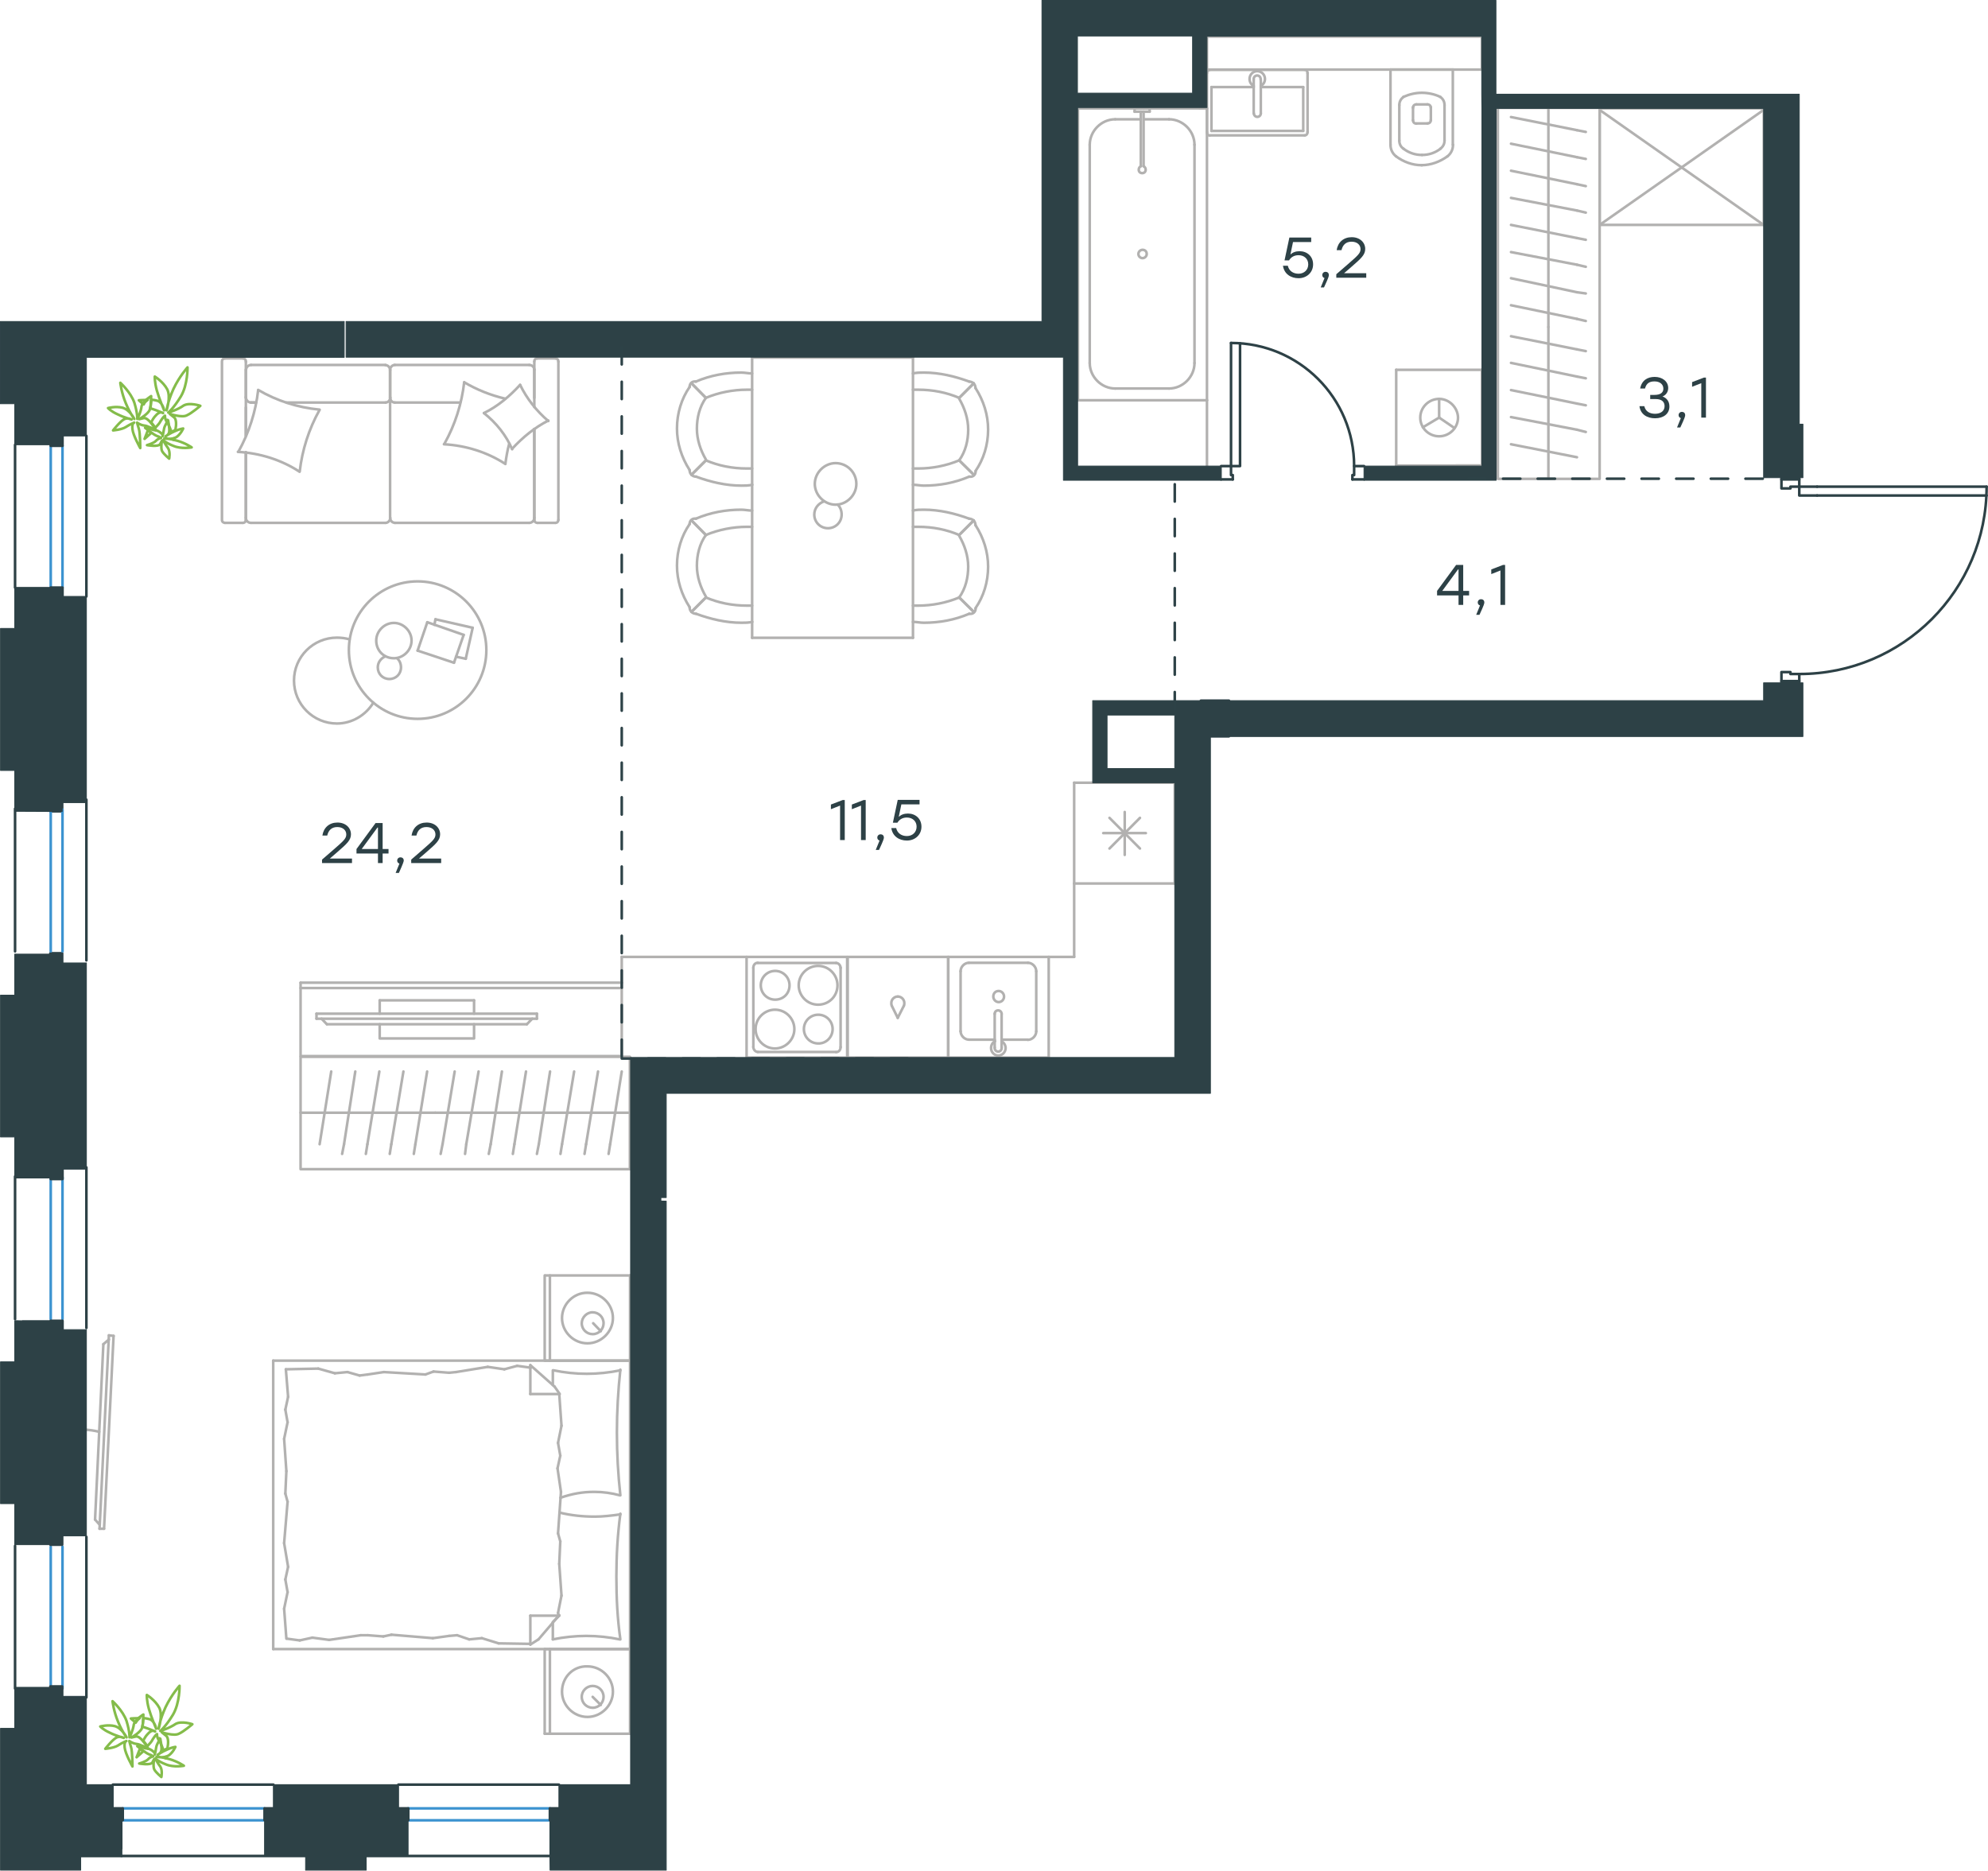 <?xml version="1.0" encoding="utf-8"?>
<!-- Generator: Adobe Illustrator 26.5.0, SVG Export Plug-In . SVG Version: 6.00 Build 0)  -->
<svg version="1.1" id="Слой_1" xmlns="http://www.w3.org/2000/svg" xmlns:xlink="http://www.w3.org/1999/xlink" x="0px" y="0px"
	 viewBox="0 0 1148.2 1080.5" style="enable-background:new 0 0 1148.2 1080.5;" xml:space="preserve">
<style type="text/css">
	.st0{fill:none;stroke:#2D4146;stroke-width:1.5;stroke-linecap:round;stroke-linejoin:round;stroke-miterlimit:22.926;}
	.st1{fill:none;stroke:#3C93D0;stroke-width:1.5;stroke-linecap:round;stroke-linejoin:round;stroke-miterlimit:22.926;}
	.st2{fill:none;stroke:#B2B1B0;stroke-width:1.5;stroke-linecap:round;stroke-linejoin:round;stroke-miterlimit:22.926;}
	.st3{fill:none;stroke:#2D4146;stroke-width:1.5;stroke-linecap:round;stroke-linejoin:round;stroke-miterlimit:10;}
	.st4{fill:#2D4146;}
	
		.st5{fill-rule:evenodd;clip-rule:evenodd;fill:#2D4146;stroke:#2D4146;stroke-width:0.5;stroke-linecap:round;stroke-linejoin:round;stroke-miterlimit:10;}
	
		.st6{fill:none;stroke:#2D4247;stroke-width:1.5;stroke-linecap:round;stroke-linejoin:round;stroke-miterlimit:22.926;stroke-dasharray:10;}
	.st7{fill:none;stroke:#84BC4A;stroke-width:1.5;stroke-linecap:round;stroke-linejoin:round;stroke-miterlimit:22.926;}
</style>
<g>
	<line class="st0" x1="49.9" y1="674.3" x2="49.9" y2="767"/>
	<line class="st1" x1="29.3" y1="680" x2="29.3" y2="761.9"/>
	<line class="st1" x1="36.1" y1="680" x2="36.1" y2="761.9"/>
	<line class="st0" x1="8.7" y1="679.5" x2="8.7" y2="761.9"/>
</g>
<g>
	<line class="st0" x1="49.9" y1="887.7" x2="49.9" y2="980.4"/>
	<line class="st1" x1="29.3" y1="893.4" x2="29.3" y2="975.3"/>
	<line class="st1" x1="36.1" y1="893.4" x2="36.1" y2="975.3"/>
	<line class="st0" x1="8.7" y1="892.9" x2="8.7" y2="975.3"/>
</g>
<g>
	<line class="st2" x1="894.3" y1="276.5" x2="894.3" y2="188.9"/>
	<line class="st2" x1="915.9" y1="202.8" x2="910.8" y2="201.8"/>
	<line class="st2" x1="910.8" y1="201.8" x2="872.7" y2="194.2"/>
	<line class="st2" x1="915.9" y1="218.5" x2="910.8" y2="217.5"/>
	<line class="st2" x1="910.8" y1="217.5" x2="872.7" y2="209.6"/>
	<line class="st2" x1="915.9" y1="234.1" x2="910.8" y2="233.1"/>
	<line class="st2" x1="910.8" y1="233.1" x2="872.7" y2="225.3"/>
	<line class="st2" x1="915.9" y1="249.5" x2="910.8" y2="248.2"/>
	<line class="st2" x1="910.8" y1="248.2" x2="872.7" y2="240.9"/>
	<line class="st2" x1="910.8" y1="264.1" x2="872.7" y2="256.6"/>
	<rect x="865.1" y="62.3" class="st2" width="58.8" height="214.3"/>
	<line class="st2" x1="894.3" y1="188.9" x2="894.3" y2="62.3"/>
	<line class="st2" x1="915.9" y1="76.2" x2="910.8" y2="75.2"/>
	<line class="st2" x1="910.8" y1="75.2" x2="872.7" y2="67.6"/>
	<line class="st2" x1="915.9" y1="91.8" x2="910.8" y2="90.8"/>
	<line class="st2" x1="910.8" y1="90.8" x2="872.7" y2="83"/>
	<line class="st2" x1="915.9" y1="107.5" x2="910.8" y2="106.4"/>
	<line class="st2" x1="910.8" y1="106.4" x2="872.7" y2="98.6"/>
	<line class="st2" x1="915.9" y1="122.8" x2="910.8" y2="121.6"/>
	<line class="st2" x1="910.8" y1="121.6" x2="872.7" y2="114.3"/>
	<line class="st2" x1="915.9" y1="138.5" x2="910.8" y2="137.5"/>
	<line class="st2" x1="910.8" y1="137.5" x2="872.7" y2="129.9"/>
	<line class="st2" x1="915.9" y1="154.1" x2="910.8" y2="152.9"/>
	<line class="st2" x1="910.8" y1="152.9" x2="872.7" y2="145.6"/>
	<line class="st2" x1="915.9" y1="169.5" x2="910.8" y2="168.8"/>
	<line class="st2" x1="910.8" y1="168.8" x2="872.7" y2="160.7"/>
	<line class="st2" x1="910.8" y1="184.2" x2="872.7" y2="176.3"/>
	<line class="st2" x1="915.9" y1="185.4" x2="910.8" y2="184.2"/>
</g>
<g>
	<rect x="923.9" y="62.6" class="st2" width="94.8" height="67.3"/>
	<line class="st2" x1="923.9" y1="129.9" x2="1018.6" y2="63.5"/>
	<line class="st2" x1="923.9" y1="63.5" x2="1018.6" y2="129.9"/>
</g>
<g>
	<line class="st2" x1="839.4" y1="40.2" x2="803.1" y2="40.2"/>
	<g>
		<line class="st2" x1="839.1" y1="83.6" x2="839.1" y2="40.2"/>
		<line class="st2" x1="808.2" y1="60.7" x2="808.2" y2="81.2"/>
		<line class="st2" x1="834.3" y1="81.2" x2="834.3" y2="60.7"/>
		<line class="st2" x1="816.1" y1="61.9" x2="816.1" y2="69.4"/>
		<line class="st2" x1="826.4" y1="69.4" x2="826.4" y2="61.9"/>
		<line class="st2" x1="824.4" y1="60.3" x2="818.1" y2="60.3"/>
		<line class="st2" x1="803.1" y1="40.2" x2="803.1" y2="83.6"/>
		<line class="st2" x1="818.1" y1="71.3" x2="824.4" y2="71.3"/>
		<path class="st2" d="M806.3,90.3c4.3,3.2,9.5,5.1,14.6,5.1c0,0,0,0,0.4,0"/>
		<path class="st2" d="M818.1,60.3c-1.2,0-2,0.8-2,2"/>
		<path class="st2" d="M810.6,56c-1.6,1.2-2.4,2.8-2.4,4.7"/>
		<path class="st2" d="M816.1,69.4c0,1.2,0.8,2,2,2"/>
		<path class="st2" d="M810.6,85.9c3.2,2.4,6.7,3.6,10.7,3.6"/>
		<path class="st2" d="M824.4,71.3c1.2,0,2-0.8,2-2"/>
		<path class="st2" d="M826.4,62.3c0-1.2-0.8-2-2-2"/>
		<path class="st2" d="M834.3,60.7c0-2-0.8-3.5-2.4-4.7"/>
		<path class="st2" d="M831.9,56c-3.2-1.6-7.1-2.4-10.7-2.4s-7.1,0.8-10.7,2.4"/>
		<path class="st2" d="M831.9,85.9c1.6-1.2,2.4-2.8,2.4-4.7"/>
		<path class="st2" d="M821,95.4L821,95.4c5.5,0,10.7-2,15-5.1"/>
		<path class="st2" d="M803.1,83.6c0,2.8,1.2,5.1,3.2,6.7"/>
		<path class="st2" d="M836,90.3c2-1.6,3.2-3.9,3.2-6.7"/>
		<path class="st2" d="M821.3,89.5L821.3,89.5c4,0,7.5-1.2,10.7-3.6"/>
		<path class="st2" d="M808.2,81.2c0,2,0.8,3.6,2.4,4.7"/>
	</g>
	<rect x="697.1" y="21.1" class="st2" width="158.8" height="19.1"/>
</g>
<g>
	<line class="st2" x1="699.7" y1="75.6" x2="699.7" y2="50.3"/>
	<line class="st2" x1="699.7" y1="50.3" x2="724.1" y2="50.3"/>
	<line class="st2" x1="728.2" y1="50.3" x2="752.7" y2="50.3"/>
	<line class="st2" x1="752.7" y1="75.6" x2="699.7" y2="75.6"/>
	<line class="st2" x1="752.7" y1="50.3" x2="752.7" y2="75.6"/>
	<line class="st2" x1="753.5" y1="40.3" x2="698.8" y2="40.3"/>
	<line class="st2" x1="755.2" y1="76.3" x2="755.2" y2="42.3"/>
	<line class="st2" x1="698.8" y1="78.2" x2="753.5" y2="78.2"/>
	<line class="st2" x1="697.1" y1="42.3" x2="697.1" y2="76.3"/>
	<path class="st2" d="M697.1,76.3c0,1.2,0.7,2,1.7,2"/>
	<path class="st2" d="M753.5,78.2c1,0,1.7-0.8,1.7-2"/>
	<path class="st2" d="M755.2,42.3c0-1.2-0.7-2-1.7-2"/>
	<path class="st2" d="M698.8,40.3c-0.7,0-1.7,0.8-1.7,2"/>
	<line class="st2" x1="728.2" y1="65.5" x2="728.2" y2="45.9"/>
	<line class="st2" x1="724.1" y1="45.9" x2="724.1" y2="65.5"/>
	<path class="st2" d="M728.2,65.5L728.2,65.5c0,1.1-0.9,2-2,2c-1.1,0-2-0.9-2-2v0"/>
	<path class="st2" d="M724.1,49.6c-1.5-0.7-2.4-2.3-2.4-4c0-2.5,2-4.5,4.4-4.5c2.5,0,4.5,2,4.5,4.5c0,1.7-0.9,3.2-2.4,4"/>
	<path class="st2" d="M724.1,45.9c0-0.1,0-0.2,0-0.3c0-1.1,0.9-2,2-2c1.1,0,2,0.9,2,2c0,0.1,0,0.2,0,0.3"/>
</g>
<g>
	<line class="st2" x1="661.1" y1="68.9" x2="675.2" y2="68.9"/>
	<line class="st2" x1="644.1" y1="68.9" x2="658.9" y2="68.9"/>
	<line class="st2" x1="689.9" y1="83.6" x2="689.9" y2="209.7"/>
	<line class="st2" x1="675.2" y1="224.4" x2="644.1" y2="224.4"/>
	<line class="st2" x1="622.6" y1="231.2" x2="622.6" y2="62.6"/>
	<line class="st2" x1="697.1" y1="231.2" x2="622.6" y2="231.2"/>
	<line class="st2" x1="629.4" y1="209.7" x2="629.4" y2="83.6"/>
	<line class="st2" x1="697.1" y1="62.6" x2="697.1" y2="231.2"/>
	<line class="st2" x1="622.6" y1="62.6" x2="697.1" y2="62.6"/>
	<path class="st2" d="M675.2,224.4c8,0,14.7-6.8,14.7-14.7"/>
	<path class="st2" d="M644.1,68.9c-8,0-14.7,6.8-14.7,14.7"/>
	<path class="st2" d="M629.4,209.7c0,8,6.8,14.7,14.7,14.7"/>
	<path class="st2" d="M689.9,83.6c0-8-6.8-14.7-14.7-14.7"/>
	<line class="st2" x1="692.7" y1="62.6" x2="694.7" y2="62.6"/>
	<line class="st2" x1="660.5" y1="64.5" x2="660.5" y2="96"/>
	<line class="st2" x1="658.9" y1="96" x2="658.9" y2="64.5"/>
	<line class="st2" x1="655.3" y1="62.6" x2="664" y2="62.6"/>
	<line class="st2" x1="664" y1="62.6" x2="664" y2="64.5"/>
	<line class="st2" x1="664" y1="64.5" x2="655.3" y2="64.5"/>
	<line class="st2" x1="655.3" y1="64.5" x2="655.3" y2="62.6"/>
	<path class="st2" d="M658.9,96c-0.8,0.4-1.2,1.2-1.2,2c0,1.2,0.8,2,2,2c1.2,0,2-0.8,2-2c0-0.8-0.4-1.6-1.2-2"/>
	<path class="st2" d="M659.9,144.3c-1.3,0-2.4,1.1-2.4,2.4s1.1,2.4,2.4,2.4c1.3,0,2.4-1.1,2.4-2.4
		C662.3,145.1,661.2,144.3,659.9,144.3z"/>
</g>
<g>
	<line class="st2" x1="855.9" y1="213.6" x2="806.4" y2="213.6"/>
	<g>
		<line class="st2" x1="806.4" y1="268.9" x2="806.4" y2="213.6"/>
		<line class="st2" x1="841" y1="268.9" x2="855.9" y2="268.9"/>
		<line class="st2" x1="806.4" y1="268.9" x2="855.9" y2="268.9"/>
		<line class="st2" x1="831.2" y1="241.2" x2="840" y2="247.2"/>
		<line class="st2" x1="831.2" y1="241.2" x2="831.2" y2="230.4"/>
		<line class="st2" x1="831.2" y1="241.2" x2="821.8" y2="246.8"/>
		<path class="st2" d="M831.2,230.4c-6,0-10.9,4.9-10.9,10.8c0,6,4.9,10.8,10.9,10.8c6,0,10.9-4.9,10.9-10.8
			C842,235.5,837.1,230.4,831.2,230.4z"/>
		<line class="st2" x1="855.9" y1="268.9" x2="855.9" y2="213.5"/>
	</g>
</g>
<line class="st2" x1="697.1" y1="231.2" x2="697.1" y2="269.4"/>
<g>
	<line class="st2" x1="165.5" y1="232.5" x2="222.7" y2="232.5"/>
	<line class="st2" x1="320.8" y1="302" x2="310.3" y2="302"/>
	<line class="st2" x1="305.7" y1="302" x2="228" y2="302"/>
	<line class="st2" x1="142" y1="251.7" x2="142" y2="235.4"/>
	<line class="st2" x1="142" y1="299.1" x2="142" y2="261.2"/>
	<line class="st2" x1="308.6" y1="299.1" x2="308.6" y2="247.8"/>
	<line class="st2" x1="225.3" y1="229.8" x2="225.3" y2="213.5"/>
	<line class="st2" x1="228" y1="232.5" x2="265.8" y2="232.5"/>
	<line class="st2" x1="129.9" y1="207" x2="140.3" y2="207"/>
	<line class="st2" x1="225.3" y1="213.5" x2="225.3" y2="229.8"/>
	<line class="st2" x1="305.7" y1="210.8" x2="228" y2="210.8"/>
	<line class="st2" x1="308.6" y1="247.8" x2="308.6" y2="300.3"/>
	<line class="st2" x1="222.7" y1="302" x2="145" y2="302"/>
	<line class="st2" x1="140.3" y1="302" x2="129.9" y2="302"/>
	<line class="st2" x1="145" y1="232.5" x2="147.9" y2="232.5"/>
	<line class="st2" x1="142" y1="208.9" x2="142" y2="251.7"/>
	<line class="st2" x1="145" y1="232.5" x2="147.9" y2="232.5"/>
	<line class="st2" x1="142" y1="213.5" x2="142" y2="229.8"/>
	<line class="st2" x1="225.3" y1="213.5" x2="225.3" y2="229.8"/>
	<line class="st2" x1="222.7" y1="210.8" x2="145" y2="210.8"/>
	<line class="st2" x1="142" y1="261.2" x2="142" y2="300.3"/>
	<line class="st2" x1="322.5" y1="208.9" x2="322.5" y2="300.3"/>
	<line class="st2" x1="310.3" y1="207" x2="320.8" y2="207"/>
	<line class="st2" x1="308.6" y1="235.1" x2="308.6" y2="208.9"/>
	<line class="st2" x1="225.3" y1="229.8" x2="225.3" y2="299.1"/>
	<line class="st2" x1="308.6" y1="229.8" x2="308.6" y2="213.5"/>
	<path class="st2" d="M142,208.9c0-1.4-1-1.9-1.7-1.9"/>
	<path class="st2" d="M308.6,300.3c0,1.2,1,1.7,1.7,1.7"/>
	<path class="st2" d="M310.3,207c-1.2,0-1.7,1-1.7,1.7"/>
	<path class="st2" d="M222.7,232.5c1.3,0,2.7-1.2,2.7-2.9"/>
	<path class="st2" d="M308.6,213.5c0-1.3-1.2-2.7-2.9-2.7"/>
	<path class="st2" d="M145,210.8c-1.5,0-2.9,1.2-2.9,2.9"/>
	<path class="st2" d="M222.7,302c1.3,0,2.7-1.2,2.7-2.9"/>
	<path class="st2" d="M225.3,213.8c0-1.5-1.1-2.9-2.7-2.9"/>
	<path class="st2" d="M225.3,299.1c0,1.5,1.2,2.9,2.9,2.9"/>
	<path class="st2" d="M129.9,207c-1.2,0-1.7,1-1.7,1.7v91.6c0,1.2,1,1.7,1.7,1.7"/>
	<path class="st2" d="M228,210.8c-1.3,0-2.7,1.2-2.7,2.9"/>
	<path class="st2" d="M320.8,302c1.2,0,1.7-1,1.7-1.7"/>
	<path class="st2" d="M142,299.1c0,1.5,1.2,2.9,2.9,2.9"/>
	<path class="st2" d="M140.3,302c1.2,0,1.7-1,1.7-1.7"/>
	<path class="st2" d="M305.7,302c1.5,0,2.9-1.2,2.9-2.9"/>
	<path class="st2" d="M142,229.3c0,1.6,1.2,3.2,2.9,3.2"/>
	<path class="st2" d="M225.3,229.6c0,1.5,1.1,2.9,2.7,2.9"/>
	<path class="st2" d="M322.5,208.9c0-1.4-1-1.9-1.7-1.9"/>
	<path class="st2" d="M184.5,236.9c-6.1,10.9-10,23.1-11.4,35.5"/>
	<path class="st2" d="M316.7,242.9c-8,4.1-14.8,9.7-20.9,16.3"/>
	<path class="st2" d="M295.8,259.5c-3.4-8-9.2-15.3-16.3-20.9"/>
	<path class="st2" d="M172.9,272.4c-10.4-6.8-22.8-10.7-35.5-11.4"/>
	<path class="st2" d="M256.7,256.3c6.1-10.9,10-23.1,11.4-35.5"/>
	<path class="st2" d="M268.1,220.8c7.5,4.4,15.3,7.5,23.8,9.5"/>
	<path class="st2" d="M291.9,268c-10.4-6.8-22.8-10.7-35.5-11.4"/>
	<path class="st2" d="M137.7,260.9c6.1-10.9,10-23.1,11.4-35.5"/>
	<path class="st2" d="M149.1,225.2c10.7,6.3,22.8,10.2,35.5,11.4"/>
	<path class="st2" d="M279.5,238.6c8-3.9,14.8-9.7,20.9-16.3"/>
	<path class="st2" d="M294.1,256.3c-1,3.6-1.7,7.8-2.2,11.4"/>
	<path class="st2" d="M300.4,222.3c3.9,8,9.5,15.1,16.3,20.9"/>
</g>
<g>
	<line class="st2" x1="273" y1="362.6" x2="269" y2="380.5"/>
	<line class="st2" x1="269" y1="380.5" x2="263.4" y2="379.3"/>
	<line class="st2" x1="250.9" y1="360.9" x2="251.5" y2="357.7"/>
	<line class="st2" x1="251.5" y1="357.7" x2="273" y2="362.6"/>
	<line class="st2" x1="267.8" y1="366.7" x2="262.2" y2="382.8"/>
	<line class="st2" x1="262.2" y1="382.8" x2="241.2" y2="375.8"/>
	<line class="st2" x1="241.2" y1="375.8" x2="246.8" y2="359.4"/>
	<line class="st2" x1="246.8" y1="359.4" x2="267.8" y2="366.7"/>
	<ellipse class="st2" cx="241.2" cy="375.5" rx="39.7" ry="39.7"/>
	<path class="st2" d="M227.5,380.2c5.5,0,10.2-4.7,10.2-10.2c0-5.5-4.7-10.2-10.2-10.2s-10.2,4.7-10.2,10.2
		C217.3,375.8,221.7,380.2,227.5,380.2z"/>
	<path class="st2" d="M229.3,380.2c1.5,1.2,2.3,3.2,2.3,5.3c0,3.8-2.9,6.7-6.7,6.7c-3.8,0-6.7-2.9-6.7-6.7c0-2.9,1.8-5.3,4.4-6.4"/>
	<path class="st2" d="M215.6,405.9c-4.4,7.3-12.5,12-21,12c-13.7,0-24.8-11.1-24.8-24.8c0-13.7,11.1-24.8,24.8-24.8
		c2.4,0,4.9,0.3,7.3,1"/>
</g>
<g>
	<g>
		<line class="st2" x1="359.1" y1="570.7" x2="173.6" y2="570.7"/>
		<polyline class="st2" points="173.6,567.6 173.6,610 359.1,610 359.1,567.6 		"/>
		<line class="st2" x1="359.1" y1="567.6" x2="173.6" y2="567.6"/>
	</g>
	<g>
		<polyline class="st2" points="219.3,591.6 219.3,599.8 273.8,599.8 273.8,591.6 		"/>
		<line class="st2" x1="273.8" y1="585.5" x2="273.8" y2="577.8"/>
		<line class="st2" x1="273.8" y1="577.8" x2="219.3" y2="577.8"/>
		<line class="st2" x1="219.3" y1="577.8" x2="219.3" y2="585.5"/>
		<line class="st2" x1="310.1" y1="585.5" x2="310.1" y2="588.4"/>
		<line class="st2" x1="188.8" y1="591.6" x2="185.7" y2="588.4"/>
		<line class="st2" x1="307.4" y1="588.4" x2="304.3" y2="591.6"/>
		<line class="st2" x1="182.8" y1="588.4" x2="310.1" y2="588.4"/>
		<line class="st2" x1="310.1" y1="585.5" x2="182.8" y2="585.5"/>
		<line class="st2" x1="182.8" y1="585.5" x2="182.8" y2="588.4"/>
		<line class="st2" x1="304.3" y1="591.6" x2="188.8" y2="591.6"/>
	</g>
</g>
<g>
	<line class="st2" x1="678.5" y1="452.1" x2="678.5" y2="510.3"/>
	<line class="st2" x1="649.6" y1="469" x2="649.6" y2="493.8"/>
	<line class="st2" x1="640.8" y1="490.1" x2="658.4" y2="472.4"/>
	<line class="st2" x1="640.8" y1="472.4" x2="658.4" y2="490.1"/>
	<line class="st2" x1="637.2" y1="481.2" x2="661.8" y2="481.2"/>
	<line class="st2" x1="678.5" y1="510.3" x2="620.4" y2="510.3"/>
	<line class="st2" x1="620.4" y1="452.1" x2="620.4" y2="510.3"/>
	<line class="st2" x1="678.5" y1="452.1" x2="620.4" y2="452.1"/>
</g>
<g>
	<rect x="547.6" y="552.7" class="st2" width="58.1" height="58.2"/>
	<line class="st2" x1="574.5" y1="585.6" x2="574.5" y2="605.1"/>
	<line class="st2" x1="578.5" y1="600.5" x2="593.7" y2="600.5"/>
	<line class="st2" x1="593.7" y1="556.1" x2="559.6" y2="556.1"/>
	<line class="st2" x1="559.6" y1="600.5" x2="574.5" y2="600.5"/>
	<line class="st2" x1="554.8" y1="561" x2="554.8" y2="595.7"/>
	<line class="st2" x1="578.5" y1="605.1" x2="578.5" y2="585.6"/>
	<line class="st2" x1="598.5" y1="595.7" x2="598.5" y2="561"/>
	<path class="st2" d="M574.5,585.6L574.5,585.6c0-1.1,0.8-2,2-2c1.1,0,2,0.9,2,2"/>
	<path class="st2" d="M598.5,595.7c0,2.6-2.3,4.9-4.8,4.9"/>
	<path class="st2" d="M578.5,601.4c1.4,0.9,2.3,2.3,2.3,4c0,2.3-2,4.3-4.2,4.3c-2.3,0-4.2-2-4.2-4.3c0-1.7,0.8-3.2,2.3-4"/>
	<path class="st2" d="M554.8,561c0-2.6,2.3-4.9,4.8-4.9"/>
	<path class="st2" d="M559.6,600.5c-2.5,0-4.8-2.3-4.8-4.9"/>
	<path class="st2" d="M593.7,556.1c2.5,0,4.8,2.3,4.8,4.9"/>
	<path class="st2" d="M578.5,605.1v0.3c0,1.1-0.8,2-2,2c-1.1,0-2-0.9-2-2v-0.3"/>
	<path class="st2" d="M573.7,575.6c0,1.7,1.4,3.2,3.1,3.2c1.7,0,3.1-1.4,3.1-3.2c0-1.7-1.4-3.2-3.1-3.2
		C574.8,572.4,573.7,573.9,573.7,575.6z"/>
</g>
<g>
	<path class="st2" d="M456,569.1c0-4.6-3.7-8.3-8.3-8.3c-4.6,0-8.3,3.7-8.3,8.3c0,4.6,3.7,8.3,8.3,8.3
		C452.3,577.4,456,574,456,569.1z"/>
	<path class="st2" d="M458.8,594.4c0-6-4.9-11.2-11.2-11.2c-6,0-11.2,4.9-11.2,11.2c0,6,4.9,11.2,11.2,11.2
		C453.7,605.6,458.8,600.5,458.8,594.4z"/>
	<path class="st2" d="M480.9,594.4c0-4.6-3.7-8.3-8.3-8.3c-4.6,0-8.3,3.7-8.3,8.3c0,4.6,3.7,8.3,8.3,8.3
		C477.2,602.8,480.9,599,480.9,594.4z"/>
	<path class="st2" d="M483.7,569.1c0-6-4.9-11.2-11.2-11.2c-6,0-11.2,4.9-11.2,11.2c0,6,4.9,11.2,11.2,11.2S483.7,575.4,483.7,569.1
		z"/>
	<line class="st2" x1="435.1" y1="604.8" x2="435.1" y2="559"/>
	<line class="st2" x1="482.9" y1="607.6" x2="437.7" y2="607.6"/>
	<line class="st2" x1="485.5" y1="559" x2="485.5" y2="604.8"/>
	<line class="st2" x1="437.7" y1="556.2" x2="482.9" y2="556.2"/>
	<path class="st2" d="M485.5,604.8L485.5,604.8c0,1.7-1.1,2.9-2.6,2.9"/>
	<path class="st2" d="M435.1,559L435.1,559c0-1.7,1.1-2.9,2.6-2.9"/>
	<path class="st2" d="M437.7,607.6L437.7,607.6c-1.4,0-2.6-1.4-2.6-2.9"/>
	<path class="st2" d="M482.9,556.2L482.9,556.2c1.4,0,2.6,1.4,2.6,2.9"/>
	<rect x="431.2" y="552.7" class="st2" width="58.1" height="58.2"/>
</g>
<g>
	<rect x="489.6" y="552.7" class="st2" width="58.1" height="58.2"/>
	<line class="st2" x1="518.5" y1="587.9" x2="522" y2="581"/>
	<line class="st2" x1="515.1" y1="581" x2="518.5" y2="587.9"/>
	<path class="st2" d="M515.1,581c-0.3-0.6-0.3-1.1-0.3-1.7c0-2,1.7-3.7,3.7-3.7"/>
	<path class="st2" d="M522,581c0.3-0.6,0.3-1.1,0.3-1.7c0-2-1.7-3.7-3.7-3.7"/>
</g>
<line class="st2" x1="359.1" y1="567.6" x2="359.1" y2="552.7"/>
<line class="st2" x1="431.2" y1="552.7" x2="359.1" y2="552.7"/>
<line class="st2" x1="620.4" y1="510.3" x2="620.4" y2="552.7"/>
<line class="st2" x1="605.7" y1="552.7" x2="620.4" y2="552.7"/>
<g>
	<line class="st2" x1="434.4" y1="368.4" x2="434.4" y2="206.5"/>
	<line class="st2" x1="527.3" y1="206.5" x2="527.3" y2="368.4"/>
	<g>
		<line class="st2" x1="434.4" y1="206.5" x2="527.3" y2="206.5"/>
		<line class="st2" x1="527.3" y1="368.4" x2="434.4" y2="368.4"/>
		<path class="st2" d="M482.6,267.5c-6.4,0-12,5.5-12,12c0,6.4,5.5,12,12,12c6.4,0,12-5.5,12-12
			C494.6,272.7,489.1,267.5,482.6,267.5z"/>
		<path class="st2" d="M483.8,291.4c1.5,1.5,2.3,3.5,2.3,5.8c0,4.4-3.5,7.9-7.9,7.9c-4.4,0-7.9-3.5-7.9-7.9c0-3.5,2.3-6.4,5.6-7.6"
			/>
	</g>
	<g>
		<path class="st2" d="M554,265.9c3.7-5.2,5.2-11.5,5.2-17.8c0-6.3-2.1-12.5-5.2-17.8"/>
		<path class="st2" d="M527.3,280c2.1,0,4.2,0.5,6.3,0.5c8.9,0,17.8-1.6,26.2-5.2"/>
		<path class="st2" d="M559.8,220.4c-8.4-3.1-17.3-5.2-26.2-5.2c-2.1,0-4.2,0-6.3,0.5"/>
		<path class="st2" d="M527.3,270.6c1,0,2.1,0,3.1,0c7.9,0,16.2-1.6,23.6-4.7"/>
		<path class="st2" d="M554,229.8c-7.3-3.1-15.2-4.7-23.6-4.7c-1,0-2.1,0-3.1,0"/>
		<path class="st2" d="M563.4,272.1c4.7-6.8,7.3-15.2,7.3-24c0-8.4-2.6-16.7-7.3-24"/>
		<line class="st2" x1="554" y1="265.9" x2="562.4" y2="274.2"/>
		<line class="st2" x1="554" y1="229.8" x2="562.4" y2="221.4"/>
		<line class="st2" x1="554" y1="265.9" x2="562.4" y2="274.2"/>
		<line class="st2" x1="554" y1="229.8" x2="562.4" y2="221.4"/>
		<path class="st2" d="M563.4,224.1c0-2.1-1.6-3.7-3.7-3.7"/>
		<path class="st2" d="M559.8,275.3c2.1,0.4,3.7-1,3.7-3.1"/>
		<path class="st2" d="M554,345.1c3.7-5.2,5.2-11.5,5.2-17.8c0-6.3-2.1-12.5-5.2-17.8"/>
		<path class="st2" d="M527.3,359.2c2.1,0,4.2,0.5,6.3,0.5c8.9,0,17.8-1.6,26.2-5.2"/>
		<path class="st2" d="M559.8,299.6c-8.4-3.1-17.3-5.2-26.2-5.2c-2.1,0-4.2,0-6.3,0.5"/>
		<path class="st2" d="M527.3,349.8c1,0,2.1,0,3.1,0c7.9,0,16.2-1.6,23.6-4.7"/>
		<path class="st2" d="M554,309c-7.3-3.1-15.2-4.7-23.6-4.7c-1,0-2.1,0-3.1,0"/>
		<path class="st2" d="M563.4,351.3c4.7-6.8,7.3-15.2,7.3-24c0-8.4-2.6-16.7-7.3-24"/>
		<line class="st2" x1="554" y1="345.1" x2="562.4" y2="353.4"/>
		<line class="st2" x1="554" y1="309" x2="562.4" y2="300.6"/>
		<line class="st2" x1="554" y1="345.1" x2="562.4" y2="353.4"/>
		<line class="st2" x1="554" y1="309" x2="562.4" y2="300.6"/>
		<path class="st2" d="M563.4,303.3c0-2.1-1.6-3.7-3.7-3.7"/>
		<path class="st2" d="M559.8,354.5c2.1,0.4,3.7-1,3.7-3.1"/>
	</g>
	<g>
		<path class="st2" d="M407.7,309c-3.7,5.2-5.2,11.5-5.2,17.8c0,6.3,2.1,12.5,5.2,17.8"/>
		<path class="st2" d="M434.4,294.9c-2.1,0-4.2-0.5-6.3-0.5c-8.9,0-17.8,1.6-26.2,5.2"/>
		<path class="st2" d="M402,354.5c8.4,3.1,17.3,5.2,26.2,5.2c2.1,0,4.2,0,6.3-0.5"/>
		<path class="st2" d="M434.4,304.3c-1,0-2.1,0-3.1,0c-7.9,0-16.2,1.6-23.6,4.7"/>
		<path class="st2" d="M407.7,345.1c7.3,3.1,15.2,4.7,23.6,4.7c1,0,2.1,0,3.1,0"/>
		<path class="st2" d="M398.3,302.7c-4.7,6.8-7.3,15.2-7.3,24c0,8.4,2.6,16.7,7.3,24"/>
		<line class="st2" x1="407.7" y1="309" x2="399.4" y2="300.6"/>
		<line class="st2" x1="407.7" y1="345.1" x2="399.4" y2="353.4"/>
		<line class="st2" x1="407.7" y1="309" x2="399.4" y2="300.6"/>
		<line class="st2" x1="407.7" y1="345.1" x2="399.4" y2="353.4"/>
		<path class="st2" d="M398.3,350.8c0,2.1,1.6,3.7,3.7,3.7"/>
		<path class="st2" d="M402,299.6c-2.1-0.4-3.7,1-3.7,3.1"/>
		<path class="st2" d="M407.7,229.8c-3.7,5.2-5.2,11.5-5.2,17.8c0,6.3,2.1,12.5,5.2,17.8"/>
		<path class="st2" d="M434.4,215.7c-2.1,0-4.2-0.5-6.3-0.5c-8.9,0-17.8,1.6-26.2,5.2"/>
		<path class="st2" d="M402,275.3c8.4,3.1,17.3,5.2,26.2,5.2c2.1,0,4.2,0,6.3-0.5"/>
		<path class="st2" d="M434.4,225.1c-1,0-2.1,0-3.1,0c-7.9,0-16.2,1.6-23.6,4.7"/>
		<path class="st2" d="M407.7,265.9c7.3,3.1,15.2,4.7,23.6,4.7c1,0,2.1,0,3.1,0"/>
		<path class="st2" d="M398.3,223.5c-4.7,6.8-7.3,15.2-7.3,24c0,8.4,2.6,16.7,7.3,24"/>
		<line class="st2" x1="407.7" y1="229.8" x2="399.4" y2="221.4"/>
		<line class="st2" x1="407.7" y1="265.9" x2="399.4" y2="274.2"/>
		<line class="st2" x1="407.7" y1="229.8" x2="399.4" y2="221.4"/>
		<line class="st2" x1="407.7" y1="265.9" x2="399.4" y2="274.2"/>
		<path class="st2" d="M398.3,271.6c0,2.1,1.6,3.7,3.7,3.7"/>
		<path class="st2" d="M402,220.4c-2.1-0.4-3.7,1-3.7,3.1"/>
	</g>
</g>
<g>
	<line class="st2" x1="173.6" y1="642.7" x2="251.4" y2="642.7"/>
	<line class="st2" x1="239" y1="666.5" x2="239.9" y2="660.9"/>
	<line class="st2" x1="239.9" y1="660.9" x2="246.7" y2="618.9"/>
	<line class="st2" x1="225.1" y1="666.5" x2="226" y2="660.9"/>
	<line class="st2" x1="226" y1="660.9" x2="233" y2="618.9"/>
	<line class="st2" x1="211.3" y1="666.5" x2="212.2" y2="660.9"/>
	<line class="st2" x1="212.2" y1="660.9" x2="219.1" y2="618.9"/>
	<line class="st2" x1="197.6" y1="666.5" x2="198.7" y2="660.9"/>
	<line class="st2" x1="198.7" y1="660.9" x2="205.2" y2="618.9"/>
	<line class="st2" x1="184.6" y1="660.9" x2="191.3" y2="618.9"/>
	<rect x="173.6" y="610.4" class="st2" width="190.2" height="64.9"/>
	<line class="st2" x1="251.4" y1="642.7" x2="363.8" y2="642.7"/>
	<line class="st2" x1="351.5" y1="666.5" x2="352.4" y2="660.9"/>
	<line class="st2" x1="352.4" y1="660.9" x2="359.1" y2="618.9"/>
	<line class="st2" x1="337.6" y1="666.5" x2="338.5" y2="660.9"/>
	<line class="st2" x1="338.5" y1="660.9" x2="345.4" y2="618.9"/>
	<line class="st2" x1="323.7" y1="666.5" x2="324.6" y2="660.9"/>
	<line class="st2" x1="324.6" y1="660.9" x2="331.6" y2="618.9"/>
	<line class="st2" x1="310.1" y1="666.5" x2="311.2" y2="660.9"/>
	<line class="st2" x1="311.2" y1="660.9" x2="317.7" y2="618.9"/>
	<line class="st2" x1="296.2" y1="666.5" x2="297.1" y2="660.9"/>
	<line class="st2" x1="297.1" y1="660.9" x2="303.8" y2="618.9"/>
	<line class="st2" x1="282.3" y1="666.5" x2="283.4" y2="660.9"/>
	<line class="st2" x1="283.4" y1="660.9" x2="289.9" y2="618.9"/>
	<line class="st2" x1="268.6" y1="666.5" x2="269.3" y2="660.9"/>
	<line class="st2" x1="269.3" y1="660.9" x2="276.4" y2="618.9"/>
	<line class="st2" x1="255.6" y1="660.9" x2="262.6" y2="618.9"/>
	<line class="st2" x1="254.5" y1="666.5" x2="255.6" y2="660.9"/>
</g>
<g>
	<g>
		<line class="st2" x1="363.9" y1="952.5" x2="363.9" y2="1001.4"/>
		<line class="st2" x1="314.6" y1="1001.4" x2="314.6" y2="952.5"/>
		<line class="st2" x1="314.6" y1="952.5" x2="363.9" y2="952.5"/>
		<line class="st2" x1="363.9" y1="1001.4" x2="314.6" y2="1001.4"/>
		<line class="st2" x1="342.3" y1="980.1" x2="347" y2="984.8"/>
		<line class="st2" x1="317.6" y1="1001.4" x2="317.6" y2="952.5"/>
		<path class="st2" d="M324.6,977.1c0,8,6.7,14.6,14.7,14.6c8,0,14.7-6.7,14.7-14.6c0-8-6.7-14.6-14.7-14.6
			C331,962.2,324.6,968.8,324.6,977.1z"/>
		<path class="st2" d="M336,980.1c0,3.7,3,6.3,6.3,6.3c3.7,0,6.3-3,6.3-6.3c0-3.7-3-6.3-6.3-6.3C339,973.8,336,976.5,336,980.1z"/>
		<line class="st2" x1="363.9" y1="785.9" x2="363.9" y2="952.5"/>
		<line class="st2" x1="319.3" y1="800" x2="319.3" y2="791.5"/>
		<line class="st2" x1="323" y1="933.2" x2="306.3" y2="933.2"/>
		<line class="st2" x1="319.3" y1="936.9" x2="323" y2="933.2"/>
		<line class="st2" x1="157.8" y1="785.9" x2="363.9" y2="785.9"/>
		<line class="st2" x1="306.3" y1="949.9" x2="306.3" y2="933.2"/>
		<line class="st2" x1="363.9" y1="952.5" x2="157.8" y2="952.5"/>
		<line class="st2" x1="306.3" y1="788.5" x2="320.3" y2="800.9"/>
		<line class="st2" x1="320.3" y1="800.9" x2="323.3" y2="805.2"/>
		<line class="st2" x1="319.3" y1="946.9" x2="319.3" y2="937.2"/>
		<line class="st2" x1="323" y1="805.2" x2="306.3" y2="805.2"/>
		<line class="st2" x1="323" y1="932.9" x2="311" y2="946.9"/>
		<line class="st2" x1="311" y1="946.9" x2="306.3" y2="949.9"/>
		<line class="st2" x1="306.3" y1="788.5" x2="306.3" y2="805.2"/>
		<line class="st2" x1="164.8" y1="862.7" x2="165.4" y2="849.7"/>
		<line class="st2" x1="166.4" y1="905" x2="164.1" y2="891.3"/>
		<line class="st2" x1="166.1" y1="919.6" x2="164.8" y2="912.3"/>
		<line class="st2" x1="164.8" y1="912.3" x2="166.4" y2="905"/>
		<line class="st2" x1="166.1" y1="867.4" x2="164.8" y2="862.7"/>
		<line class="st2" x1="164.1" y1="891.3" x2="166.1" y2="867.4"/>
		<line class="st2" x1="165.4" y1="946.5" x2="164.1" y2="929.2"/>
		<line class="st2" x1="164.1" y1="929.2" x2="166.1" y2="919.6"/>
		<line class="st2" x1="166.4" y1="806.8" x2="165.1" y2="790.9"/>
		<line class="st2" x1="166.1" y1="821.5" x2="164.8" y2="814.2"/>
		<line class="st2" x1="164.8" y1="814.2" x2="166.4" y2="806.8"/>
		<line class="st2" x1="165.4" y1="849.7" x2="164.1" y2="831.1"/>
		<line class="st2" x1="164.1" y1="831.1" x2="166.1" y2="821.5"/>
		<line class="st2" x1="157.8" y1="785.9" x2="157.8" y2="952.5"/>
		<path class="st2" d="M358.3,863.7c-1.3-12-2-23.9-2-36.3c0-12,0.7-24.3,2-36.3"/>
		<path class="st2" d="M323.7,865.1c6.7-2.3,12.6-3.4,19.6-3.4c5,0,10,0.7,14.7,2"/>
		<path class="st2" d="M358.3,791.5c-6.3,1.3-13,2-19.3,2c-6.7,0-13-0.7-19.3-2"/>
		<path class="st2" d="M358.3,874.7c-5,0.7-10,1.3-14.7,1.3c-7,0-13.7-0.7-20.3-2.3"/>
		<line class="st2" x1="264" y1="944.5" x2="259.4" y2="944.9"/>
		<line class="st2" x1="278.3" y1="946.2" x2="271" y2="946.9"/>
		<line class="st2" x1="271" y1="946.9" x2="264" y2="944.5"/>
		<line class="st2" x1="306.3" y1="949.5" x2="288" y2="949.2"/>
		<line class="st2" x1="288" y1="949.2" x2="278.3" y2="946.2"/>
		<line class="st2" x1="221.4" y1="945.2" x2="212.4" y2="944.5"/>
		<line class="st2" x1="259.4" y1="944.9" x2="250" y2="946.2"/>
		<line class="st2" x1="226.1" y1="944.2" x2="221.4" y2="945.2"/>
		<line class="st2" x1="250" y1="946.2" x2="226.1" y2="944.2"/>
		<line class="st2" x1="212.4" y1="944.5" x2="208.4" y2="944.5"/>
		<line class="st2" x1="180.4" y1="945.9" x2="173.1" y2="947.5"/>
		<line class="st2" x1="173.1" y1="947.5" x2="165.8" y2="946.5"/>
		<line class="st2" x1="208.4" y1="944.5" x2="190.1" y2="947.2"/>
		<line class="st2" x1="190.1" y1="947.2" x2="180.4" y2="945.9"/>
		<line class="st2" x1="207.7" y1="794.5" x2="212.4" y2="793.9"/>
		<line class="st2" x1="193.4" y1="793.2" x2="200.7" y2="792.5"/>
		<line class="st2" x1="200.7" y1="792.5" x2="207.7" y2="794.5"/>
		<line class="st2" x1="165.1" y1="790.9" x2="183.8" y2="790.5"/>
		<line class="st2" x1="183.8" y1="790.5" x2="193.4" y2="793.2"/>
		<line class="st2" x1="250.4" y1="792.2" x2="259.4" y2="792.9"/>
		<line class="st2" x1="212.4" y1="793.9" x2="221.7" y2="792.5"/>
		<line class="st2" x1="245.7" y1="793.9" x2="250.4" y2="792.2"/>
		<line class="st2" x1="221.7" y1="792.5" x2="245.7" y2="793.9"/>
		<line class="st2" x1="259.4" y1="792.9" x2="263.4" y2="792.5"/>
		<line class="st2" x1="306" y1="789.9" x2="306.7" y2="789.9"/>
		<line class="st2" x1="291.3" y1="790.9" x2="298.7" y2="788.9"/>
		<line class="st2" x1="298.7" y1="788.9" x2="306" y2="789.9"/>
		<line class="st2" x1="263.4" y1="792.5" x2="281.7" y2="789.5"/>
		<line class="st2" x1="281.7" y1="789.5" x2="291.3" y2="790.9"/>
		<path class="st2" d="M358.3,946.9c-1.7-12-2.3-23.9-2.3-36.3c0-12,0.7-24.3,2.3-36.3"/>
		<path class="st2" d="M319.3,946.9c6.3-1.3,13-2,19.3-2c6.7,0,13,0.7,19.3,2"/>
		<line class="st2" x1="323.6" y1="890.3" x2="323" y2="903.3"/>
		<line class="st2" x1="322" y1="848.1" x2="324" y2="861.7"/>
		<line class="st2" x1="322.3" y1="833.4" x2="323.6" y2="840.8"/>
		<line class="st2" x1="323.6" y1="840.8" x2="322" y2="848.1"/>
		<line class="st2" x1="322.3" y1="885.7" x2="323.6" y2="890.3"/>
		<line class="st2" x1="324" y1="861.7" x2="322.3" y2="885.7"/>
		<line class="st2" x1="323" y1="805.2" x2="324.3" y2="823.5"/>
		<line class="st2" x1="324.3" y1="823.5" x2="322.3" y2="833.4"/>
		<line class="st2" x1="322.3" y1="931.6" x2="322.6" y2="933.2"/>
		<line class="st2" x1="323" y1="903.3" x2="324.3" y2="921.6"/>
		<line class="st2" x1="324.3" y1="921.6" x2="322.3" y2="931.6"/>
		<line class="st2" x1="363.9" y1="736.7" x2="363.9" y2="785.9"/>
		<line class="st2" x1="314.6" y1="785.9" x2="314.6" y2="736.7"/>
		<line class="st2" x1="315" y1="736.7" x2="363.9" y2="736.7"/>
		<line class="st2" x1="363.9" y1="785.9" x2="315" y2="785.9"/>
		<line class="st2" x1="342.6" y1="764.3" x2="347" y2="768.9"/>
		<line class="st2" x1="317.6" y1="785.9" x2="317.6" y2="736.7"/>
		<path class="st2" d="M324.6,761.3c0,8,6.7,14.6,14.7,14.6c8,0,14.7-6.7,14.7-14.6c0-8-6.7-14.6-14.7-14.6
			C331.3,746.6,324.6,753.3,324.6,761.3z"/>
		<path class="st2" d="M336,764.3c0,3.7,3,6.3,6.3,6.3c3.7,0,6.3-3,6.3-6.3c0-3.7-3-6.3-6.3-6.3C339,757.9,336,760.9,336,764.3z"/>
	</g>
	<g>
		<path class="st2" d="M57.3,827c-3-0.7-5.9-1.2-8.8-1.2"/>
		<line class="st2" x1="62.9" y1="771.3" x2="57.5" y2="883"/>
		<line class="st2" x1="60.1" y1="883" x2="65.6" y2="771.6"/>
		<line class="st2" x1="65.6" y1="771.6" x2="62.9" y2="771.3"/>
		<line class="st2" x1="54.9" y1="877.7" x2="59.7" y2="776.4"/>
		<line class="st2" x1="57.5" y1="880.6" x2="54.9" y2="877.7"/>
		<line class="st2" x1="59.7" y1="776.4" x2="62.9" y2="773.7"/>
		<line class="st2" x1="60.1" y1="883" x2="57.5" y2="883"/>
	</g>
</g>
<g>
	<polyline class="st3" points="711,198.1 711,269.2 716.2,269.2 716.2,198.3 	"/>
	<line class="st3" x1="787.8" y1="276.9" x2="781.1" y2="276.9"/>
	<polyline class="st3" points="781.1,276.9 781.1,274.4 782.1,274.4 782.1,269.2 787.8,269.2 	"/>
	<path class="st3" d="M782.1,269.2c0-39.3-31.8-71.1-71.1-71.1"/>
	<line class="st3" x1="705.3" y1="276.9" x2="712" y2="276.9"/>
	<polyline class="st3" points="712,276.9 712,274.4 711,274.4 711,269.2 705.3,269.2 	"/>
</g>
<line class="st3" x1="1039.2" y1="276.9" x2="1028.9" y2="276.9"/>
<line class="st3" x1="1039.2" y1="393.4" x2="1028.9" y2="393.4"/>
<polygon class="st3" points="1028.9,394.4 1028.9,388.2 1034.1,388.2 1034.1,389.3 1039.2,389.3 1039.2,394.4 "/>
<polygon class="st3" points="1028.9,275.9 1028.9,282.1 1034.1,282.1 1034.1,281.1 1039.2,281.1 1039.2,275.9 "/>
<path class="st3" d="M1039.2,389.3c59.8,0,108.2-48.4,108.2-108.2"/>
<line class="st3" x1="1147.4" y1="286.2" x2="1049.5" y2="286.2"/>
<line class="st3" x1="1147.4" y1="281.1" x2="1049.5" y2="281.1"/>
<line class="st3" x1="1049.5" y1="281.1" x2="1039.2" y2="281.1"/>
<polyline class="st3" points="1039.2,281.1 1039.2,286.2 1049.5,286.2 "/>
<line class="st0" x1="230.1" y1="1030.8" x2="322.8" y2="1030.8"/>
<line class="st1" x1="235.7" y1="1051.4" x2="317.7" y2="1051.4"/>
<line class="st1" x1="235.7" y1="1044.5" x2="317.7" y2="1044.5"/>
<rect x="230.1" y="1044.5" class="st0" width="5.7" height="6.8"/>
<rect x="317.6" y="1044.5" class="st0" width="5.1" height="6.8"/>
<line class="st0" x1="317.6" y1="1072" x2="70.3" y2="1072"/>
<line class="st0" x1="65.2" y1="1030.8" x2="157.9" y2="1030.8"/>
<line class="st1" x1="70.9" y1="1051.4" x2="152.8" y2="1051.4"/>
<line class="st1" x1="70.9" y1="1044.5" x2="152.8" y2="1044.5"/>
<rect x="65.2" y="1044.5" class="st0" width="5.7" height="6.8"/>
<rect x="152.8" y="1044.5" class="st0" width="5.1" height="6.8"/>
<rect x="693.6" y="404.7" class="st3" width="16.2" height="20.6"/>
<rect x="29.1" y="974.1" class="st0" width="6.8" height="5.7"/>
<rect x="29.1" y="887" class="st0" width="6.8" height="5.2"/>
<rect x="29.1" y="550.6" class="st0" width="6.8" height="5.7"/>
<rect x="29.1" y="463.5" class="st0" width="6.8" height="5.1"/>
<g>
	<path class="st4" d="M848.5,343.9h-3.4v5.5h-2.7v-5.5H830v-2.6l11-15h4.1v15h3.4V343.9z M842.4,341.3v-12.4h-0.3l-9.1,12.4
		L842.4,341.3z"/>
	<path class="st4" d="M854.5,355.1h-1.9l2.2-5.4c-0.8-0.2-1.3-0.9-1.3-1.7c0-1.1,0.8-1.9,1.9-1.9c0.8,0,1.9,0.4,1.9,1.9
		C857.3,348.5,857.2,349.3,854.5,355.1z"/>
	<path class="st4" d="M869.3,326.3v23.1h-2.7v-19.9l-5.3,2.1v-2.7l6.8-2.6H869.3z"/>
</g>
<g>
	<path class="st4" d="M203.3,498.5H186v-2l6.7-5.8c5.6-4.9,7.3-6.3,7.3-8.7c0-2.5-2-4.3-5.2-4.3c-3.3,0-5.1,1.9-5.8,4.9h-2.8
		c0.7-4.6,4-7.5,8.7-7.5c4.7,0,7.8,3,7.8,6.8c0,3.4-2.4,5.5-7.8,10.2l-4.4,3.8h12.8V498.5z"/>
	<path class="st4" d="M224.4,493H221v5.5h-2.7V493h-12.4v-2.6l11-15h4.1v15h3.4V493z M218.3,490.4V478H218l-9.1,12.4L218.3,490.4z"
		/>
	<path class="st4" d="M230.4,504.2h-1.9l2.2-5.4c-0.8-0.2-1.3-0.9-1.3-1.7c0-1.1,0.8-1.9,1.9-1.9c0.8,0,1.9,0.4,1.9,1.9
		C233.1,497.7,233,498.4,230.4,504.2z"/>
	<path class="st4" d="M254.8,498.5h-17.3v-2l6.7-5.8c5.6-4.9,7.3-6.3,7.3-8.7c0-2.5-2-4.3-5.2-4.3c-3.3,0-5.1,1.9-5.8,4.9h-2.8
		c0.7-4.6,4-7.5,8.7-7.5c4.7,0,7.8,3,7.8,6.8c0,3.4-2.4,5.5-7.8,10.2l-4.4,3.8h12.8V498.5z"/>
</g>
<g>
	<path class="st4" d="M487.9,462.1v23.1h-2.7v-19.9l-5.3,2.1v-2.7l6.8-2.6H487.9z"/>
	<path class="st4" d="M500,462.1v23.1h-2.7v-19.9l-5.3,2.1v-2.7l6.8-2.6H500z"/>
	<path class="st4" d="M507.7,490.9h-1.9l2.2-5.4c-0.8-0.2-1.3-0.9-1.3-1.7c0-1.1,0.8-1.9,1.9-1.9c0.8,0,1.9,0.4,1.9,1.9
		C510.5,484.3,510.4,485.1,507.7,490.9z"/>
	<path class="st4" d="M532.2,477.5c0,4.7-3.7,8-8.4,8c-4.4,0-8.3-2.4-9-7.2h2.8c0.7,3,3.1,4.6,6.2,4.6c3.3,0,5.6-2.3,5.6-5.4
		c0-3.2-2.4-5.3-5.6-5.3c-2.6,0-4.4,1.2-5.5,3h-2.6l2.8-13.2h12.6v2.6h-10.5l-1.5,7.2c1.3-1.2,3-1.9,5.3-1.9
		C528.7,469.9,532.2,472.8,532.2,477.5z"/>
</g>
<g>
	<path class="st4" d="M758.4,152.7c0,4.7-3.7,8-8.4,8c-4.4,0-8.3-2.4-9-7.2h2.8c0.7,3,3.1,4.6,6.2,4.6c3.3,0,5.6-2.3,5.6-5.4
		c0-3.2-2.4-5.3-5.6-5.3c-2.6,0-4.4,1.2-5.5,3h-2.6l2.8-13.2h12.6v2.6h-10.5l-1.5,7.2c1.3-1.2,3-1.9,5.3-1.9
		C754.9,145.1,758.4,148,758.4,152.7z"/>
	<path class="st4" d="M764.7,166h-1.9l2.2-5.4c-0.8-0.2-1.3-0.9-1.3-1.7c0-1.1,0.8-1.9,1.9-1.9c0.8,0,1.9,0.4,1.9,1.9
		C767.5,159.5,767.4,160.2,764.7,166z"/>
	<path class="st4" d="M789.1,160.4h-17.3v-2l6.7-5.8c5.6-4.9,7.3-6.3,7.3-8.7c0-2.5-2-4.3-5.2-4.3c-3.3,0-5.1,1.9-5.8,4.9H772
		c0.7-4.6,4-7.5,8.7-7.5c4.7,0,7.8,3,7.8,6.8c0,3.4-2.4,5.5-7.8,10.2l-4.4,3.8h12.8V160.4z"/>
</g>
<g>
	<path class="st4" d="M964.2,234.8c0,4.2-3.4,6.8-8.3,6.8c-4.5,0-8.4-2.2-9-7h2.8c0.7,3.1,3.2,4.4,6.2,4.4c3.4,0,5.5-1.7,5.5-4.4
		c0-2.3-1.4-4.1-5.1-4.1h-3.2v-2.4h2.4c3.5,0,5.2-1.3,5.2-3.6c0-2.6-2.1-4.2-5.1-4.2c-2.8,0-4.7,1-5.5,4.1h-2.8
		c0.9-4.7,4.2-6.7,8.4-6.7c4.4,0,7.8,2.6,7.8,6.4c0,2.2-1.2,4.1-3.3,4.9C962.7,229.9,964.2,231.9,964.2,234.8z"/>
	<path class="st4" d="M970.5,246.9h-1.9l2.2-5.4c-0.8-0.2-1.3-0.9-1.3-1.7c0-1.1,0.8-1.9,1.9-1.9c0.8,0,1.9,0.4,1.9,1.9
		C973.3,240.4,973.2,241.1,970.5,246.9z"/>
	<path class="st4" d="M985.3,218.1v23.1h-2.7v-19.9l-5.3,2.1v-2.7l6.8-2.6H985.3z"/>
</g>
<line class="st0" x1="49.9" y1="251.8" x2="49.9" y2="344.5"/>
<line class="st1" x1="29.3" y1="257.4" x2="29.3" y2="339.4"/>
<line class="st1" x1="36.1" y1="257.4" x2="36.1" y2="339.4"/>
<rect x="29.3" y="251.8" class="st0" width="6.8" height="5.7"/>
<rect x="29.3" y="339.4" class="st0" width="6.8" height="5.1"/>
<line class="st0" x1="8.7" y1="256.9" x2="8.7" y2="339.4"/>
<rect x="29.3" y="675.3" class="st0" width="6.8" height="5.7"/>
<rect x="29.3" y="762.9" class="st0" width="6.8" height="5.2"/>
<g>
	<line class="st0" x1="49.9" y1="461.9" x2="49.9" y2="554.7"/>
	<line class="st1" x1="29.3" y1="467.6" x2="29.3" y2="549.5"/>
	<line class="st1" x1="36.1" y1="467.6" x2="36.1" y2="549.5"/>
	<line class="st0" x1="8.7" y1="467.1" x2="8.7" y2="549.5"/>
</g>
<polygon class="st5" points="65.4,1030.8 49.9,1030.8 49.9,979.8 29.3,979.8 29.3,979.8 35.9,979.8 35.9,974.1 29.1,974.1 
	29.1,974.6 19,974.6 12.8,974.6 12.8,974.6 8.5,974.6 8.5,979.8 8.5,986.1 8.5,998.3 0.3,998.3 0.3,1067.2 0.3,1072.5 0.3,1080.2 
	46.6,1080.2 46.6,1072.5 49.7,1072.5 70.4,1072.5 70.4,1067.9 70.5,1067.9 70.5,1061.7 70.5,1051.4 65.4,1051.4 65.4,1051.4 
	70.9,1051.4 70.9,1044.5 65.4,1044.5 "/>
<polygon class="st5" points="230.2,1030.8 158.1,1030.8 158.1,1030.8 157.9,1030.8 157.9,1044.5 152.8,1044.5 152.8,1051.4 
	157.9,1051.4 157.9,1051.4 153,1051.4 153,1051.4 152.8,1051.4 152.8,1072 176.5,1072 176.5,1080.2 211.5,1080.2 211.5,1072 
	235.7,1072 235.7,1051.4 235.4,1051.4 235.4,1051.4 230.2,1051.4 230.2,1051.4 235.7,1051.4 235.7,1044.5 230.2,1044.5 "/>
<polygon class="st5" points="8.5,468.6 29.1,468.7 29.1,468.7 35.9,468.7 35.9,463.6 49.7,463.6 49.7,463.5 49.9,463.5 49.9,443.1 
	49.9,344.5 36.1,344.5 36.1,339.4 29.3,339.4 29.3,339.3 19,339.3 12.8,339.3 12.8,339.3 8.5,339.3 8.5,363 0.3,363 0.3,445 
	8.5,445 "/>
<polygon class="st5" points="8.5,680.4 12.8,680.4 12.8,680.4 18.9,680.4 29.1,680.4 29.1,680.4 29.3,680.4 29.3,681 36.1,681 
	36.1,675.3 29.3,675.3 29.3,675.3 49.7,675.3 49.7,675.3 49.9,675.3 49.9,556.2 35.9,556.2 35.9,550.6 29.1,550.6 29.1,551.1 
	19,551.1 15.1,551.1 8.5,551.1 8.5,574.8 0.3,574.8 0.3,656.7 8.5,656.7 "/>
<polygon class="st5" points="8.5,892.2 12.8,892.2 12.8,892.2 16.8,892.2 29.1,892.2 29.1,892.2 29.3,892.2 29.3,892.2 35.9,892.2 
	35.9,887.1 49.7,887.1 49.7,887 49.9,887 49.9,768 36.1,768 36.1,762.9 29.3,762.9 29.3,762.8 19,762.8 12.8,762.8 12.8,762.9 
	8.5,762.8 8.5,786.6 0.3,786.6 0.3,868.5 8.5,868.5 "/>
<polygon class="st5" points="1041.3,394.4 1039.2,394.4 1018.6,394.4 1018.6,404.7 709.8,404.7 704.3,404.7 699.1,404.7 
	693.6,404.7 678.5,404.7 631.1,404.7 631.1,413 631.1,452.1 639.4,452.1 639.4,443.9 639.4,413 678.5,413 678.5,443.9 639.4,443.9 
	639.4,452.1 678.5,452.1 678.5,610.8 639.4,610.8 637.7,610.8 637.6,610.8 625.9,610.8 364.2,610.8 364.2,631.5 364.2,691.7 
	364.2,693.7 364.2,693.8 364.2,944.4 364.2,1030.8 359.1,1030.8 323,1030.8 322.8,1030.8 322.8,1044.5 317.6,1044.5 317.6,1051.4 
	322.8,1051.4 322.8,1051.4 317.8,1051.4 317.8,1051.4 317.6,1051.4 317.6,1072 317.7,1080.2 384.8,1080.2 384.8,1030.8 384.8,944.4 
	384.8,693.8 381.7,693.7 381.7,691.7 384.8,691.7 384.8,631.5 678.5,631.5 699.1,631.5 699.1,572.7 699.1,564.5 699.1,468.6 
	699.1,460.4 699.1,425.4 704.3,425.4 709.8,425.4 755.8,425.4 764.1,425.4 1010.4,425.4 1018.6,425.4 1039.2,425.4 1041.3,425.4 "/>
<polygon class="st5" points="0.2,185.7 0.2,233.2 8.5,233.2 8.5,256.9 29.1,256.9 29.1,256.9 29.3,256.9 29.3,257.4 36.1,257.4 
	36.1,251.8 29.3,251.8 29.3,251.8 49.7,251.8 49.7,251.7 49.9,251.7 49.9,242.5 49.9,206.4 198.6,206.4 198.6,206.4 198.8,206.4 
	198.8,185.7 "/>
<path class="st5" d="M1039.2,54.4h-20.6H864V20.9V0.2h-8.2H697.1h-8.2H610h-8.2v20.6v164.9H199.9v20.6h401.9h12.4v62.9v8.2h8.2h83
	v-8.2h-83v-62.9V62.1h74.7v-8.2v-33h158.7v33.5l0.1,8.2v206.6h-68.1v8.2h68.1h8.2V62.6h154.5v192.7v13v7.6h20.6h2.1v-18.5V245h-2.1
	V54.4z M688.8,53.8h-66.5v-33h66.5V53.8z"/>
<line class="st6" x1="1018.1" y1="276.5" x2="842.3" y2="276.5"/>
<line class="st6" x1="678.5" y1="409.7" x2="678.5" y2="273.1"/>
<line class="st6" x1="359.1" y1="610.5" x2="359.1" y2="195.4"/>
<line class="st6" x1="524.3" y1="611.4" x2="359.1" y2="611.4"/>
<g>
	<path class="st7" d="M92.6,999.8c0,0,3.2-2.6,7.3-9.4c4-6.8,3.8-16.7,3.8-16.7s-4.5,4.9-8.1,12.4c-3.4,7.6-4,12.4-4,12.4
		s2.6-7.6,0.4-12.1c-2.4-4.5-7.2-7.4-7.2-7.4s-0.2,3,1.2,8.1c1.4,4.9,4.2,11.4,4.2,11.4s-0.8-4.5-3.8-5.5c-0.8-0.2-2.3-0.6-3.6-0.6
		c-0.2,1.5-0.2,3.4-0.6,4.9c0.2,0.2,0.6,0.2,0.6,0.2c3.2,1,6.8,2.6,6.8,2.6s-1.7-1.7-4.5,1.7c-0.8,0.8-1.7,2.3-2.4,3.6
		c0.8,1,1.9,2.4,2.4,3.2c1.4-1.5,2.6-2.8,3-3.8c1.7-2.8,2.6-3.2,2.6-3.2s-0.2,1.4,0.8,3.2c0.4-0.6,0.6-0.8,0.6-0.8s0.2,1.2,0.6,2.8
		c0.6,1.2,1.2,2.6,1.7,4.2c0.6-0.4,1.2-0.6,2.1-1l0.2-0.2c0.6-2.8,0.6-6-0.6-7.1l-2.6-2.1c0,0,7.1,2.3,9.8,0.8
		c2.8-1.2,7.8-5.5,7.8-5.5s-6.1-2.1-9.6-0.2C97.9,998.2,92.6,999.8,92.6,999.8z M80.7,992.4c-2.6,0-5.1,0.2-5.1,0.2s1.2,1.2,2.8,2.4
		C79,993.9,79.8,993.1,80.7,992.4z M81.7,1008.3c-0.2,0.2-0.2,0.6-0.4,0.8c0.8,0.2,2.1,0.6,3,0.8l0.2-0.2
		C84,1009.4,83,1008.6,81.7,1008.3z M80.8,1010.1c-1,2.6-1.9,4.9-1.9,4.9s1.9-1.7,3.8-3.4C82.3,1011.1,81.4,1010.6,80.8,1010.1z
		 M95.3,1014.9c0,0.2,0.2,0.6,0.2,0.6h0.2c0-0.2,0.2-0.4,0.2-0.8C95.6,1014.9,95.6,1014.9,95.3,1014.9z"/>
	<path class="st7" d="M74.8,1003.5c0,0,0.2-3.2-1.7-9.4C71,988,65,982.6,65,982.6s0.6,5.7,3.2,11.9c2.6,6.2,4.9,9,4.9,9
		s-2.6-5.3-6.8-6.5c-4-1-8.4,0.2-8.4,0.2s1.7,1.9,5.5,3.6c3.8,1.9,8.1,3,8.1,3s-2.1-1.2-4.2-0.2c-2.4,1.2-6.5,6.5-6.5,6.5
		s4.9-0.4,7.3-1.9c2.4-1.6,4.9-2.6,4.9-2.6s-1.4,0.2-1,3.8c0.4,3.7,4.5,10.9,4.5,10.9s0-8.6-0.8-11.1c-0.8-2.4-1-3.6-1-3.6
		s1.7,1.4,4.2,1.7c2.1,0.2,4.5,1.9,6.1,2.6c0.2,0.2,0.6,0.2,0.6,0.2c-0.8-1.5-4.5-7.6-7.1-7.1l-2.6,0.6c0,0,5.3-3,6.1-5.5
		c0.8-2.4,0.8-7.8,0.8-7.8s-4.5,2.6-5.5,5.7C76.8,999.7,74.8,1003.5,74.8,1003.5z"/>
	<path class="st7" d="M89.7,1015.7c0,0,1.7,1.7,6.1,3.4c4.5,1.9,10.4,0.8,10.4,0.8s-3.4-2.4-8.2-3.8c-4.9-1.4-7.6-1.4-7.6-1.4
		s4.2,1,7.1-0.8c2.6-1.9,3.8-4.9,3.8-4.9s-1.9,0.2-4.7,1.5c-2.8,1.2-5.5,3-5.5,3s1.7-0.6,2.1-2.4c0.4-1.8-0.6-6.8-0.6-6.8
		s-2.1,3-2.4,5.1s-0.8,4-0.8,4s0.6-0.8-1.7-2.4c-2.3-1.7-8.4-2.4-8.4-2.4s4.9,4,6.8,4.7c1.9,0.6,2.4,1.2,2.4,1.2s-1.7,0.2-3,1.7
		c-1.4,1.4-5.1,2.4-5.1,2.4s6.5,1.2,7.6-0.6l1-1.9c0,0-0.8,4.5,0.2,6.1c1,1.7,4,4.2,4,4.2s0.8-3.8-0.6-6
		C91,1018.4,89.7,1015.7,89.7,1015.7z"/>
</g>
<g>
	<path class="st7" d="M97.2,238.3c0,0,3.2-2.6,7.3-9.4c4-6.8,3.8-16.7,3.8-16.7s-4.5,4.9-8.1,12.4c-3.4,7.6-4,12.4-4,12.4
		s2.6-7.6,0.4-12.1c-2.4-4.5-7.2-7.4-7.2-7.4s-0.2,3,1.2,8.1c1.4,4.9,4.2,11.4,4.2,11.4s-0.8-4.5-3.8-5.5c-0.8-0.2-2.3-0.6-3.6-0.6
		c-0.2,1.5-0.2,3.4-0.6,4.9c0.2,0.2,0.6,0.2,0.6,0.2c3.2,1,6.8,2.6,6.8,2.6s-1.7-1.7-4.5,1.7c-0.8,0.8-1.7,2.3-2.4,3.6
		c0.8,1,1.9,2.4,2.4,3.2c1.4-1.5,2.6-2.8,3-3.8c1.7-2.8,2.6-3.2,2.6-3.2s-0.2,1.4,0.8,3.2c0.4-0.6,0.6-0.8,0.6-0.8s0.2,1.2,0.6,2.8
		c0.6,1.2,1.2,2.6,1.7,4.2c0.6-0.4,1.2-0.6,2.1-1l0.2-0.2c0.6-2.8,0.6-6-0.6-7.1l-2.6-2.1c0,0,7.1,2.3,9.8,0.8
		c2.8-1.2,7.8-5.5,7.8-5.5s-6.1-2.1-9.6-0.2C102.5,236.8,97.2,238.3,97.2,238.3z M85.3,231c-2.6,0-5.1,0.2-5.1,0.2s1.2,1.2,2.8,2.4
		C83.5,232.4,84.3,231.7,85.3,231z M86.3,246.8c-0.2,0.2-0.2,0.6-0.4,0.8c0.8,0.2,2.1,0.6,3,0.8l0.2-0.2
		C88.5,247.9,87.6,247.1,86.3,246.8z M85.4,248.6c-1,2.6-1.9,4.9-1.9,4.9s1.9-1.7,3.8-3.4C86.9,249.6,86,249.1,85.4,248.6z
		 M99.9,253.4c0,0.2,0.2,0.6,0.2,0.6h0.2c0-0.2,0.2-0.4,0.2-0.8C100.2,253.4,100.2,253.4,99.9,253.4z"/>
	<path class="st7" d="M79.3,242c0,0,0.2-3.2-1.7-9.4c-2.1-6.1-8.1-11.5-8.1-11.5s0.6,5.7,3.2,11.9c2.6,6.2,4.9,9,4.9,9
		s-2.6-5.3-6.8-6.5c-4-1-8.4,0.2-8.4,0.2s1.7,1.9,5.5,3.6c3.8,1.9,8.1,3,8.1,3s-2.1-1.2-4.2-0.2c-2.4,1.2-6.5,6.5-6.5,6.5
		s4.9-0.4,7.3-1.9c2.4-1.6,4.9-2.6,4.9-2.6s-1.4,0.2-1,3.8c0.4,3.7,4.5,10.9,4.5,10.9s0-8.6-0.8-11.1c-0.8-2.4-1-3.6-1-3.6
		s1.7,1.4,4.2,1.7c2.1,0.2,4.5,1.9,6.1,2.6c0.2,0.2,0.6,0.2,0.6,0.2c-0.8-1.5-4.5-7.6-7.1-7.1l-2.6,0.6c0,0,5.3-3,6.1-5.5
		s0.8-7.8,0.8-7.8s-4.5,2.6-5.5,5.7C81.4,238.2,79.3,242,79.3,242z"/>
	<path class="st7" d="M94.2,254.2c0,0,1.7,1.7,6.1,3.4c4.5,1.9,10.4,0.8,10.4,0.8s-3.4-2.4-8.2-3.8c-4.9-1.4-7.6-1.4-7.6-1.4
		s4.2,1,7.1-0.8c2.6-1.9,3.8-4.9,3.8-4.9s-1.9,0.2-4.7,1.5c-2.8,1.2-5.5,3-5.5,3s1.7-0.6,2.1-2.4c0.4-1.8-0.6-6.8-0.6-6.8
		s-2.1,3-2.4,5.1s-0.8,4-0.8,4s0.6-0.8-1.7-2.4c-2.3-1.7-8.4-2.4-8.4-2.4s4.9,4,6.8,4.7c1.9,0.6,2.4,1.2,2.4,1.2s-1.7,0.2-3,1.7
		c-1.4,1.4-5.1,2.4-5.1,2.4s6.5,1.2,7.6-0.6l1-1.9c0,0-0.8,4.5,0.2,6.1c1,1.7,4,4.2,4,4.2s0.8-3.8-0.6-6
		C95.6,256.9,94.2,254.2,94.2,254.2z"/>
</g>
</svg>
